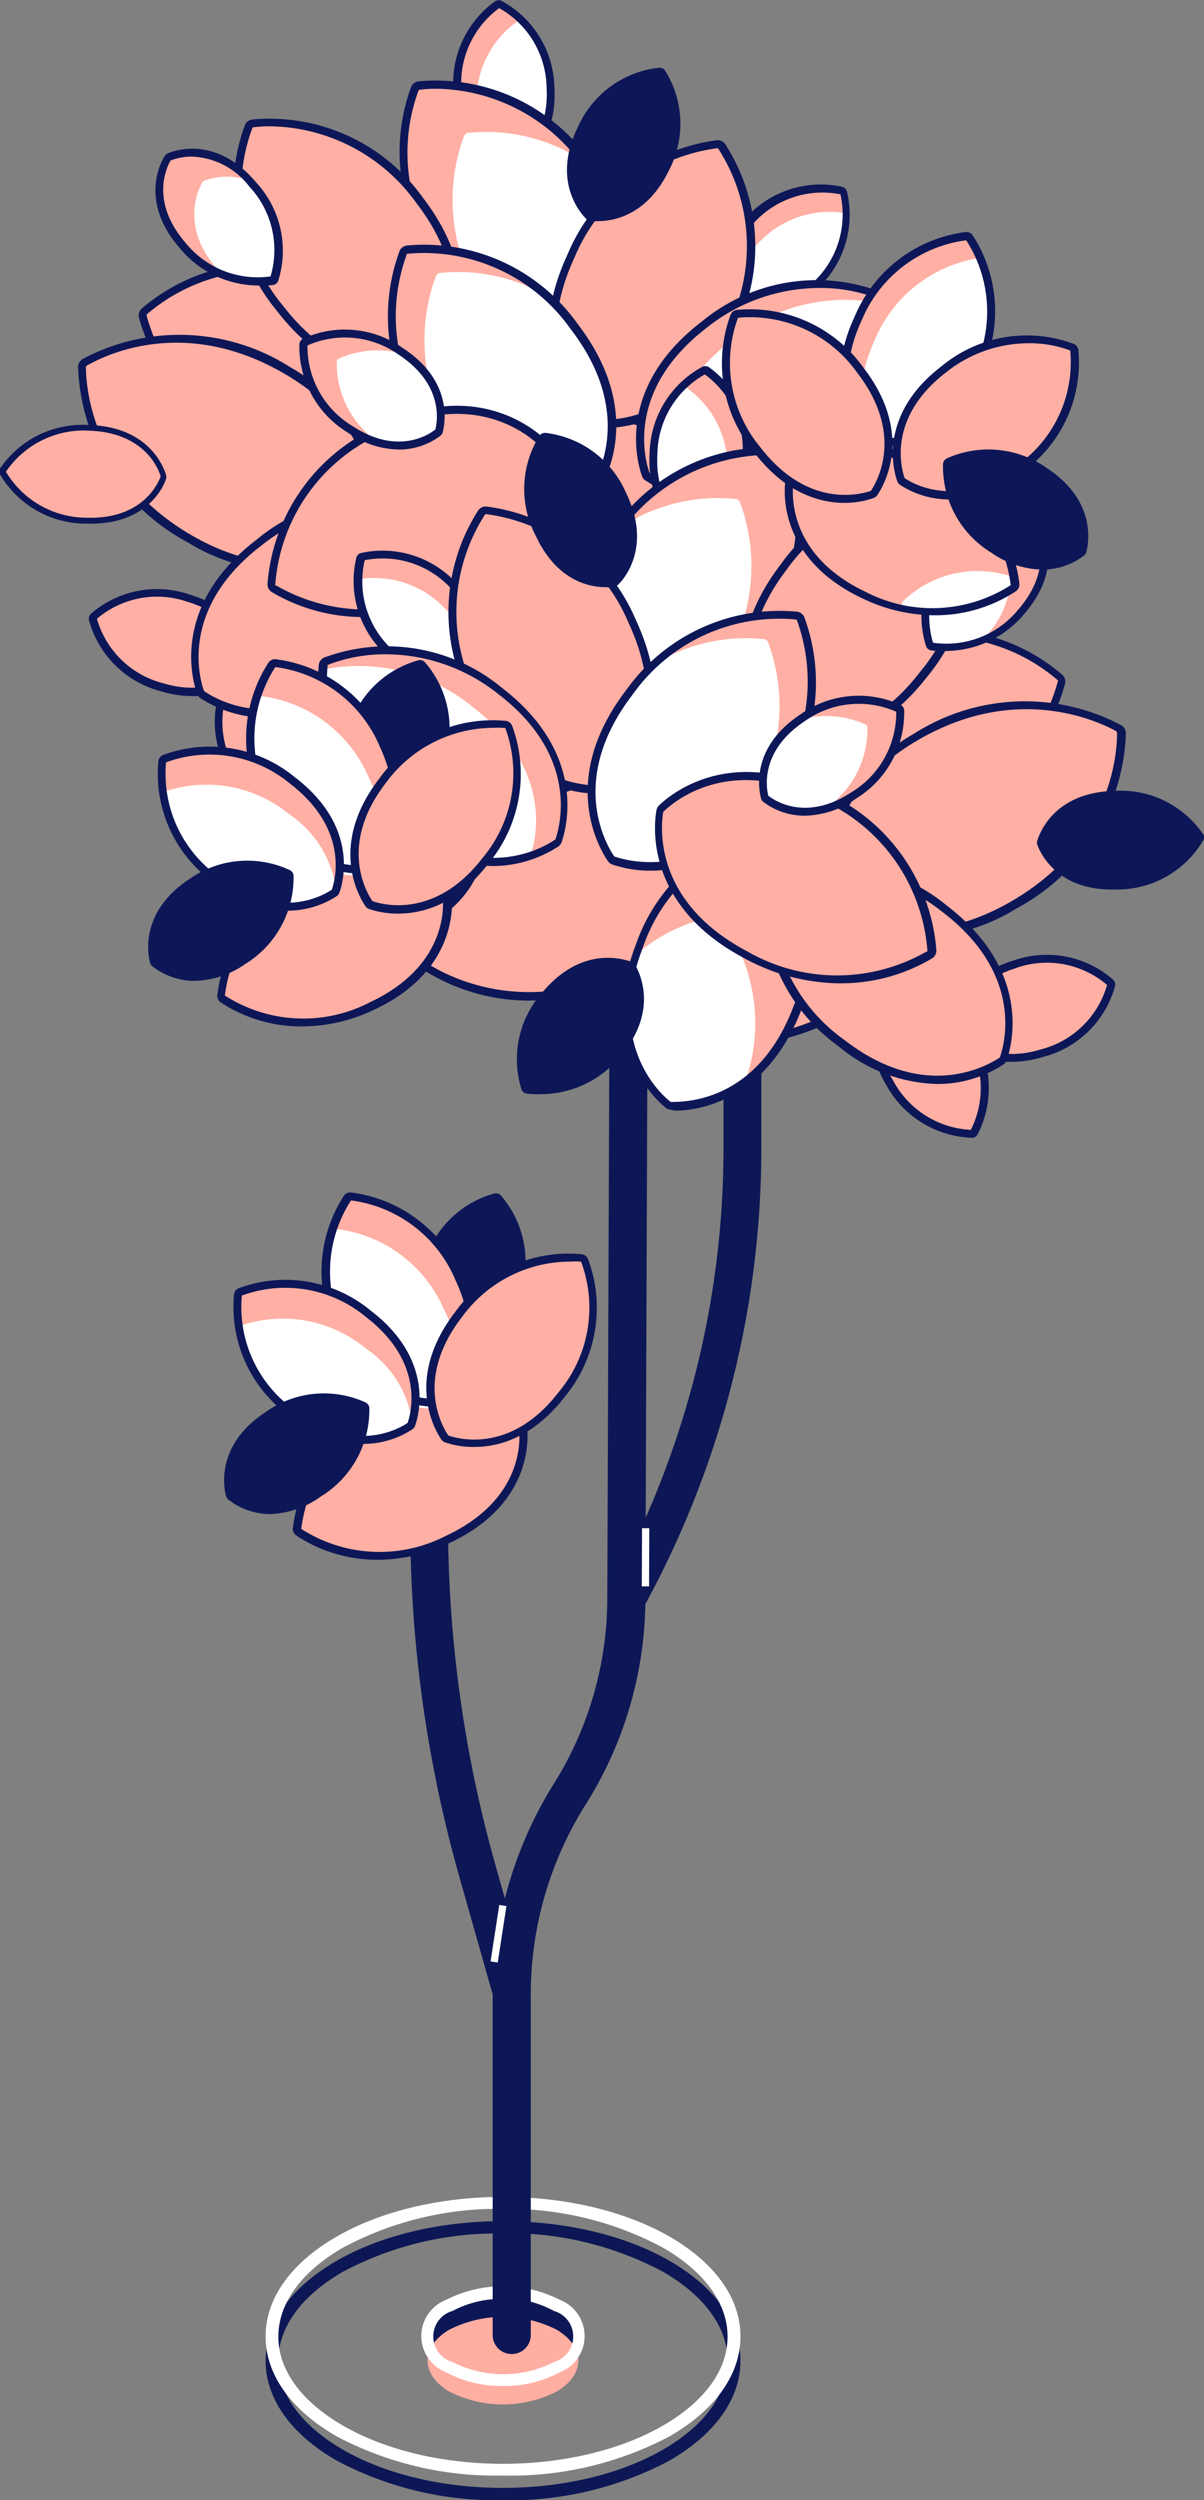 <?xml version="1.0" encoding="UTF-8"?> <svg xmlns="http://www.w3.org/2000/svg" viewBox="0 0 83.09 172.41"><rect x="0" y="0" width="83.09" height="172.41" fill="#808080" stroke="none"/> <defs> <style>.cls-1{fill:#0d1755;}.cls-2{fill:#fff;}.cls-3{fill:#0d1756;}.cls-4{fill:#ffaea2;}.cls-5{fill:#0d1757;}.cls-6{fill:#ffafa3;}</style> </defs> <title>Ресурс 3</title> <g id="Слой_2" data-name="Слой 2"> <g id="content"> <g id="illustration"> <g id="_Группа_" data-name="&lt;Группа&gt;"> <g id="_Группа_2" data-name="&lt;Группа&gt;"> <g id="_Группа_3" data-name="&lt;Группа&gt;"> <path id="_Составной_контур_" data-name="&lt;Составной контур&gt;" class="cls-1" d="M34.71,172.41a23.48,23.48,0,0,1-11.49-2.74c-3.15-1.82-4.89-4.26-4.89-6.88s1.73-5.06,4.89-6.88c6.33-3.66,16.64-3.66,23,0h0c3.15,1.82,4.88,4.26,4.88,6.88s-1.74,5.06-4.88,6.88A23.49,23.49,0,0,1,34.71,172.41Zm0-18.39a22.6,22.6,0,0,0-11.05,2.64c-2.87,1.66-4.45,3.83-4.45,6.13s1.58,4.47,4.45,6.13c6.09,3.52,16,3.52,22.1,0,2.87-1.66,4.45-3.83,4.45-6.13s-1.58-4.47-4.45-6.13h0A22.6,22.6,0,0,0,34.71,154Z"></path> </g> <g id="_Группа_4" data-name="&lt;Группа&gt;"> <path id="_Составной_контур_2" data-name="&lt;Составной контур&gt;" class="cls-2" d="M34.71,170.71A23.48,23.48,0,0,1,23.22,168c-3.15-1.82-4.89-4.26-4.89-6.88s1.74-5.06,4.89-6.88c6.33-3.66,16.64-3.66,23,0h0c3.15,1.82,4.88,4.26,4.88,6.88s-1.73,5.06-4.88,6.88A23.49,23.49,0,0,1,34.71,170.71Zm0-18.39A22.6,22.6,0,0,0,23.66,155c-2.87,1.66-4.45,3.83-4.45,6.13s1.58,4.47,4.45,6.13c6.09,3.52,16,3.52,22.1,0,2.87-1.66,4.45-3.83,4.45-6.13s-1.58-4.47-4.45-6.13h0A22.6,22.6,0,0,0,34.71,152.32Z"></path> </g> <g id="_Группа_5" data-name="&lt;Группа&gt;"> <path id="_Контур_" data-name="&lt;Контур&gt;" class="cls-3" d="M38.41,158.95c2,1.18,2,3.09,0,4.27a8.18,8.18,0,0,1-7.4,0c-2-1.18-2-3.09,0-4.27A8.18,8.18,0,0,1,38.41,158.95Z"></path> <path id="_Контур_2" data-name="&lt;Контур&gt;" class="cls-4" d="M38.41,160.65c2,1.18,2,3.09,0,4.27a8.18,8.18,0,0,1-7.4,0c-2-1.18-2-3.09,0-4.27A8.18,8.18,0,0,1,38.41,160.65Z"></path> <path id="_Составной_контур_3" data-name="&lt;Составной контур&gt;" class="cls-2" d="M34.71,164.53a8,8,0,0,1-3.92-.94,2.68,2.68,0,0,1,0-5,8.67,8.67,0,0,1,7.84,0,2.68,2.68,0,0,1,0,5A8,8,0,0,1,34.71,164.53Zm0-6a7.12,7.12,0,0,0-3.48.83,1.83,1.83,0,0,0,0,3.52,7.71,7.71,0,0,0,7,0,1.83,1.83,0,0,0,0-3.52h0A7.13,7.13,0,0,0,34.71,158.49Z"></path> </g> </g> <g id="_Группа_6" data-name="&lt;Группа&gt;"> <g id="_Группа_7" data-name="&lt;Группа&gt;"> <g id="_Группа_8" data-name="&lt;Группа&gt;"> <path id="_Контур_3" data-name="&lt;Контур&gt;" class="cls-3" d="M35.32,162.33h0A1.31,1.31,0,0,1,34,161V137.41a27.77,27.77,0,0,1,4.31-14.55,24.11,24.11,0,0,0,3.6-12.59l.16-43.39H44.7l-.16,43.39a26.71,26.71,0,0,1-4.2,14.29,24.56,24.56,0,0,0-3.71,13.23V161A1.31,1.31,0,0,1,35.32,162.33Z"></path> </g> <g id="_Группа_9" data-name="&lt;Группа&gt;"> <path id="_Контур_4" data-name="&lt;Контур&gt;" class="cls-3" d="M34.07,137.78l-2.37-8.36A89.46,89.46,0,0,1,28.31,105v-2.25h2.61V105a86.83,86.83,0,0,0,3.29,23.68l2.37,8.36Z"></path> </g> <g id="_Группа_10" data-name="&lt;Группа&gt;"> <path id="_Контур_5" data-name="&lt;Контур&gt;" class="cls-3" d="M44.38,110.9l-2.29-1.26a63.09,63.09,0,0,0,7.84-30.42V63.95h2.61V79.22A65.71,65.71,0,0,1,44.38,110.9Z"></path> </g> </g> <g id="_Группа_11" data-name="&lt;Группа&gt;"> <rect id="_Контур_6" data-name="&lt;Контур&gt;" class="cls-2" x="32.44" y="133.11" width="3.94" height="0.5" transform="translate(-102.64 147.07) rotate(-81.25)"></rect> </g> <g id="_Группа_12" data-name="&lt;Группа&gt;"> <rect id="_Контур_7" data-name="&lt;Контур&gt;" class="cls-2" x="42.55" y="107.13" width="4.01" height="0.5" transform="translate(-63 151.53) rotate(-89.78)"></rect> </g> </g> <g id="_Группа_13" data-name="&lt;Группа&gt;"> <g id="_Группа_14" data-name="&lt;Группа&gt;"> <path id="_Контур_8" data-name="&lt;Контур&gt;" class="cls-5" d="M34.18,82.56a.19.19,0,0,1,.19.06,6.66,6.66,0,0,1,1.27,6.55c-1.16,3.83-4.06,4-4.52,4.06a.19.19,0,0,1-.11,0c-.38-.26-2.67-2.05-1.51-5.88A6.66,6.66,0,0,1,34.18,82.56Z"></path> <path id="_Составной_контур_4" data-name="&lt;Составной контур&gt;" class="cls-5" d="M31.12,93.5a.47.47,0,0,1-.27-.08c-.48-.34-2.82-2.21-1.61-6.19a6.94,6.94,0,0,1,4.88-4.93h0a.46.46,0,0,1,.45.14,7,7,0,0,1,1.33,6.82c-1.2,4-4.19,4.24-4.77,4.25ZM34.2,82.84a6.4,6.4,0,0,0-4.44,4.55c-1.09,3.61,1,5.28,1.4,5.58.47,0,3.12-.27,4.21-3.88A6.4,6.4,0,0,0,34.2,82.84Z"></path> </g> <g id="_Группа_15" data-name="&lt;Группа&gt;"> <path id="_Контур_9" data-name="&lt;Контур&gt;" class="cls-6" d="M20.61,105.67a.29.29,0,0,1-.13-.27,10.27,10.27,0,0,1,6.22-8.2c5.59-2.61,8.83.49,9.31,1a.29.29,0,0,1,.08.17c.09.7.39,5.18-5.2,7.79A10.27,10.27,0,0,1,20.61,105.67Z"></path> <path id="_Составной_контур_5" data-name="&lt;Составной контур&gt;" class="cls-5" d="M26.07,107.56a10.12,10.12,0,0,1-5.62-1.67h0a.56.56,0,0,1-.24-.52,10.56,10.56,0,0,1,6.38-8.42c5.71-2.67,9,.42,9.63,1.07a.57.57,0,0,1,.15.32c.11.88.35,5.41-5.36,8.07A11.58,11.58,0,0,1,26.07,107.56ZM31,96.43a9.79,9.79,0,0,0-4.15,1,10,10,0,0,0-6.06,8v0a10,10,0,0,0,10,.47c5.37-2.51,5.15-6.7,5-7.51A6.67,6.67,0,0,0,31,96.43Z"></path> </g> <g id="_Группа_16" data-name="&lt;Группа&gt;"> <path id="_Контур_10" data-name="&lt;Контур&gt;" class="cls-6" d="M24.25,82.5a.26.26,0,0,0-.25.11A9.33,9.33,0,0,0,23.53,92C25.9,97,30,96.77,30.6,96.7a.27.27,0,0,0,.15-.07c.47-.44,3.3-3.37.93-8.46A9.33,9.33,0,0,0,24.25,82.5Z"></path> <path id="_Контур_11" data-name="&lt;Контур&gt;" class="cls-2" d="M30.69,90.41a9.33,9.33,0,0,0-7.44-5.66.26.26,0,0,0-.25.11l-.07.1a9.62,9.62,0,0,0,.49,7.41c2.36,5.09,6.43,4.82,7.07,4.74a.26.26,0,0,0,.15-.07,5.24,5.24,0,0,0,.67-.79A8,8,0,0,0,30.69,90.41Z"></path> <path id="_Составной_контур_6" data-name="&lt;Составной контур&gt;" class="cls-5" d="M30,97c-1.45,0-4.71-.53-6.76-4.93a9.63,9.63,0,0,1,.49-9.61.54.54,0,0,1,.5-.23h0a9.62,9.62,0,0,1,7.66,5.82c2.42,5.21-.4,8.22-1,8.77a.54.54,0,0,1-.3.14A5.11,5.11,0,0,1,30,97ZM24.22,82.78h0a9.09,9.09,0,0,0-.44,9.07c2.26,4.86,6,4.67,6.79,4.58.54-.5,3.13-3.28.87-8.14a9.07,9.07,0,0,0-7.22-5.51h0Z"></path> </g> <g id="_Группа_17" data-name="&lt;Группа&gt;"> <path id="_Контур_12" data-name="&lt;Контур&gt;" class="cls-6" d="M16.42,89.3a.25.25,0,0,1,.16-.21,9,9,0,0,1,8.84,1.52c4.27,3.28,3.17,7,3,7.61a.25.25,0,0,1-.1.13c-.51.35-3.85,2.38-8.12-.9A9,9,0,0,1,16.42,89.3Z"></path> <path id="_Контур_13" data-name="&lt;Контур&gt;" class="cls-2" d="M25.26,93a9,9,0,0,0-8.7-1.57,9.21,9.21,0,0,0,3.72,6.17c4.27,3.28,7.61,1.25,8.12.9a.25.25,0,0,0,.09-.12A7.39,7.39,0,0,0,25.26,93Z"></path> <path id="_Составной_контур_7" data-name="&lt;Составной контур&gt;" class="cls-5" d="M25,99.57a8.18,8.18,0,0,1-5-1.91,9.25,9.25,0,0,1-3.85-8.41h0a.53.53,0,0,1,.33-.42,9.25,9.25,0,0,1,9.12,1.56c4.38,3.36,3.31,7.19,3.05,7.92a.53.53,0,0,1-.2.26A6.22,6.22,0,0,1,25,99.57ZM16.69,89.34a8.69,8.69,0,0,0,3.64,7.89c4.08,3.13,7.21,1.29,7.8.89.23-.66,1.2-4.16-2.87-7.3A8.7,8.7,0,0,0,16.69,89.34Z"></path> </g> <g id="_Группа_18" data-name="&lt;Группа&gt;"> <path id="_Контур_14" data-name="&lt;Контур&gt;" class="cls-6" d="M40.35,86.91a.26.26,0,0,0-.22-.17,9.33,9.33,0,0,0-8.5,3.91c-3.42,4.45-1.3,7.93-.93,8.46a.26.26,0,0,0,.13.1c.61.21,4.52,1.36,7.93-3.08A9.33,9.33,0,0,0,40.35,86.91Z"></path> <path id="_Составной_контур_8" data-name="&lt;Составной контур&gt;" class="cls-5" d="M32.73,99.78a6.13,6.13,0,0,1-2-.31.54.54,0,0,1-.27-.2c-.46-.67-2.55-4.23.94-8.78a9.62,9.62,0,0,1,8.75-4,.54.54,0,0,1,.43.33A9.62,9.62,0,0,1,39,96.29C36.79,99.16,34.39,99.78,32.73,99.78ZM39.26,87a9.23,9.23,0,0,0-7.4,3.85c-3.27,4.25-1.34,7.52-.92,8.14.7.24,4.35,1.26,7.62-3A9.07,9.07,0,0,0,40.1,87h0l.25-.1-.25.1A6.85,6.85,0,0,0,39.26,87Z"></path> </g> <g id="_Группа_19" data-name="&lt;Группа&gt;"> <path id="_Контур_15" data-name="&lt;Контур&gt;" class="cls-5" d="M25.1,97a.19.19,0,0,1,.11.16A6.66,6.66,0,0,1,22,103c-3.34,2.2-5.71.52-6.07.23a.19.19,0,0,1-.07-.1c-.12-.44-.74-3.28,2.6-5.49A6.66,6.66,0,0,1,25.1,97Z"></path> <path id="_Составной_контур_9" data-name="&lt;Составной контур&gt;" class="cls-5" d="M18.64,104.41a4.73,4.73,0,0,1-2.88-1,.46.46,0,0,1-.16-.24c-.15-.56-.75-3.5,2.72-5.79a6.94,6.94,0,0,1,6.91-.67h0a.46.46,0,0,1,.26.39,7,7,0,0,1-3.34,6.09A6.33,6.33,0,0,1,18.64,104.41Zm3.77-7.72a6.81,6.81,0,0,0-3.79,1.2c-3.15,2.08-2.63,4.68-2.49,5.18.38.28,2.57,1.79,5.72-.29a6.41,6.41,0,0,0,3.09-5.55A6,6,0,0,0,22.41,96.69Z"></path> </g> </g> <g id="_Группа_20" data-name="&lt;Группа&gt;"> <g id="_Группа_21" data-name="&lt;Группа&gt;"> <g id="_Группа_22" data-name="&lt;Группа&gt;"> <path id="_Контур_16" data-name="&lt;Контур&gt;" class="cls-6" d="M34.53.3a.19.19,0,0,0-.19,0,6.66,6.66,0,0,0-2.75,6.08c.24,4,3,4.88,3.45,5a.19.19,0,0,0,.12,0C35.58,11.2,38.23,10,38,6A6.66,6.66,0,0,0,34.53.3Z"></path> <path id="_Контур_17" data-name="&lt;Контур&gt;" class="cls-2" d="M38,5.85A7.1,7.1,0,0,0,36.65,2a5.4,5.4,0,0,0-.79-.5.19.19,0,0,0-.19,0,6.66,6.66,0,0,0-2.75,6.08,6.21,6.21,0,0,0,.93,3.08,4.15,4.15,0,0,0,1.17.54.19.19,0,0,0,.12,0C35.56,11.06,38.21,9.85,38,5.85Z"></path> <path id="_Составной_контур_10" data-name="&lt;Составной контур&gt;" class="cls-5" d="M35.09,11.66l-.12,0c-.57-.15-3.41-1.1-3.66-5.24A6.94,6.94,0,0,1,34.18.08a.46.46,0,0,1,.47,0h0A6.94,6.94,0,0,1,38.26,6c.25,4.14-2.46,5.43-3,5.64A.46.46,0,0,1,35.09,11.66ZM34.45.56a6.4,6.4,0,0,0-2.59,5.81c.23,3.77,2.75,4.61,3.25,4.74.43-.19,2.83-1.33,2.61-5.1A6.4,6.4,0,0,0,34.45.56Z"></path> </g> <g id="_Группа_23" data-name="&lt;Группа&gt;"> <circle id="_Контур_18" data-name="&lt;Контур&gt;" class="cls-6" cx="32.95" cy="30.57" r="16.04"></circle> <path id="_Составной_контур_11" data-name="&lt;Составной контур&gt;" class="cls-5" d="M33,46.88A16.31,16.31,0,1,1,49.26,30.57,16.33,16.33,0,0,1,33,46.88Zm0-32.07A15.76,15.76,0,1,0,48.72,30.57,15.78,15.78,0,0,0,33,14.81Z"></path> </g> <g id="_Группа_24" data-name="&lt;Группа&gt;"> <path id="_Контур_19" data-name="&lt;Контур&gt;" class="cls-6" d="M9.85,21.84a.36.36,0,0,1,.11-.35,12.65,12.65,0,0,1,12.46-2.36c7.27,2.23,7.67,7.74,7.68,8.62A.36.36,0,0,1,30,28c-.5.72-3.92,5.06-11.19,2.83A12.66,12.66,0,0,1,9.85,21.84Z"></path> <path id="_Составной_контур_12" data-name="&lt;Составной контур&gt;" class="cls-5" d="M22.81,31.69a13.75,13.75,0,0,1-4-.65A13,13,0,0,1,9.59,21.9h0a.64.64,0,0,1,.19-.62,13,13,0,0,1,12.73-2.42c7.38,2.26,7.86,7.79,7.88,8.87a.64.64,0,0,1-.12.38A9,9,0,0,1,22.81,31.69ZM10.12,21.77a12.4,12.4,0,0,0,8.81,8.74c7,2.15,10.3-1.89,10.89-2.72a.08.08,0,0,0,0-.05c0-1-.47-6.21-7.49-8.36a12.4,12.4,0,0,0-12.2,2.3.09.09,0,0,0,0,.09Z"></path> </g> <g id="_Группа_25" data-name="&lt;Группа&gt;"> <path id="_Контур_20" data-name="&lt;Контур&gt;" class="cls-6" d="M28.62,6.14a.36.36,0,0,1,.29-.23,12.65,12.65,0,0,1,11.52,5.3c4.63,6,1.76,10.75,1.27,11.47a.36.36,0,0,1-.18.14c-.83.29-6.13,1.85-10.76-4.18A12.65,12.65,0,0,1,28.62,6.14Z"></path> <path id="_Контур_21" data-name="&lt;Контур&gt;" class="cls-2" d="M40.86,11.87c-.21-.28-.43-.54-.65-.79a12.19,12.19,0,0,0-7.9-1.92.36.36,0,0,0-.29.23,12.66,12.66,0,0,0,2.15,12.5c.17.22.34.42.51.62a8.73,8.73,0,0,0,7.28,1,.36.36,0,0,0,.18-.14C42.62,22.62,45.49,17.9,40.86,11.87Z"></path> <path id="_Составной_контур_13" data-name="&lt;Составной контур&gt;" class="cls-5" d="M39,23.5c-2.23,0-5.45-.84-8.41-4.7A13,13,0,0,1,28.37,6h0a.63.63,0,0,1,.51-.39A13,13,0,0,1,40.66,11c4.7,6.13,1.89,10.9,1.28,11.8a.63.63,0,0,1-.31.24A8.2,8.2,0,0,1,39,23.5ZM30.12,6.12a9.22,9.22,0,0,0-1.17.07.09.09,0,0,0-.07.06h0A12.4,12.4,0,0,0,31,18.47c4.47,5.82,9.49,4.43,10.45,4.09l0,0c.58-.84,3.22-5.33-1.26-11.15A12.6,12.6,0,0,0,30.12,6.12Z"></path> </g> <g id="_Группа_26" data-name="&lt;Группа&gt;"> <path id="_Контур_22" data-name="&lt;Контур&gt;" class="cls-6" d="M5.87,25a.39.39,0,0,0-.2.35c0,1.3.36,7.73,7.42,11.83,7.24,4.2,12,.39,12.71-.25a.39.39,0,0,0,.12-.21c.2-.94,1.15-6.95-6.1-11.15C12.76,21.45,7,24.33,5.87,25Z"></path> <path id="_Составной_контур_14" data-name="&lt;Составной контур&gt;" class="cls-5" d="M19.65,39.39a13.31,13.31,0,0,1-6.71-2A14.24,14.24,0,0,1,5.39,25.33a.66.66,0,0,1,.34-.59h0A14.23,14.23,0,0,1,20,25.3c7.34,4.25,6.47,10.28,6.23,11.44a.66.66,0,0,1-.21.36A9.65,9.65,0,0,1,19.65,39.39ZM6,25.21a.12.12,0,0,0-.07.11c0,1.23.35,7.57,7.29,11.59s11.55.53,12.39-.22a.12.12,0,0,0,0-.07c.23-1.1,1-6.79-6-10.86S7.07,24.6,6,25.21Z"></path> </g> <g id="_Группа_27" data-name="&lt;Группа&gt;"> <path id="_Контур_23" data-name="&lt;Контур&gt;" class="cls-6" d="M54,41.26a.39.39,0,0,0,.17-.37c-.11-1.29-1-7.67-8.44-11.13-7.59-3.54-12,.67-12.63,1.37a.39.39,0,0,0-.1.22c-.12,1-.53,7,7.06,10.57C47.42,45.38,52.91,42,54,41.26Z"></path> <path id="_Составной_контур_15" data-name="&lt;Составной контур&gt;" class="cls-5" d="M46.56,43.73a15.6,15.6,0,0,1-6.65-1.55c-7.68-3.59-7.36-9.67-7.21-10.85a.67.67,0,0,1,.18-.38c.81-.87,5.26-5,12.95-1.43a14.24,14.24,0,0,1,8.59,11.35.67.67,0,0,1-.29.62h0A13.63,13.63,0,0,1,46.56,43.73Zm-6.65-15.1a9.16,9.16,0,0,0-6.64,2.69.12.12,0,0,0,0,.07c-.14,1.11-.44,6.86,6.9,10.29s12.66.06,13.67-.64h0a.12.12,0,0,0,.06-.12c-.11-1.22-1-7.51-8.28-10.9A13.38,13.38,0,0,0,39.91,28.63Z"></path> </g> <g id="_Группа_28" data-name="&lt;Группа&gt;"> <path id="_Контур_24" data-name="&lt;Контур&gt;" class="cls-6" d="M.24,32.42a.19.19,0,0,0,0,.19A6.66,6.66,0,0,0,6,35.91c4,.12,5.13-2.55,5.29-3a.19.19,0,0,0,0-.12c-.13-.44-1.09-3.18-5.09-3.3A6.66,6.66,0,0,0,.24,32.42Z"></path> <path id="_Составной_контур_16" data-name="&lt;Составной контур&gt;" class="cls-5" d="M6.3,36.11H6a6.88,6.88,0,0,1-6-3.4.39.39,0,0,1,0-.4,6.89,6.89,0,0,1,6.18-3c4.1.13,5.12,2.9,5.28,3.45a.4.4,0,0,1,0,.25C11.32,33.52,10.18,36.11,6.3,36.11ZM.24,32.42l.17.11A6.49,6.49,0,0,0,6,35.7c3.81.12,4.91-2.35,5.09-2.85-.15-.5-1.08-3-4.9-3.15A6.5,6.5,0,0,0,.41,32.53h0Z"></path> </g> <g id="_Группа_29" data-name="&lt;Группа&gt;"> <path id="_Контур_25" data-name="&lt;Контур&gt;" class="cls-6" d="M6.47,42.5a.19.19,0,0,0-.06.19,6.66,6.66,0,0,0,4.75,4.69C15,48.53,16.77,46.24,17,45.86a.19.19,0,0,0,0-.11c0-.46-.23-3.36-4.06-4.52A6.66,6.66,0,0,0,6.47,42.5Z"></path> <path id="_Составной_контур_17" data-name="&lt;Составной контур&gt;" class="cls-5" d="M13.22,48a7.38,7.38,0,0,1-2.14-.34,6.94,6.94,0,0,1-4.94-4.89.46.46,0,0,1,.14-.45h0A6.94,6.94,0,0,1,13.09,41c4,1.2,4.24,4.19,4.25,4.77a.46.46,0,0,1-.08.28A4.87,4.87,0,0,1,13.22,48ZM6.69,42.67a6.4,6.4,0,0,0,4.55,4.44c3.61,1.09,5.28-1,5.58-1.4,0-.47-.27-3.12-3.88-4.21A6.4,6.4,0,0,0,6.69,42.67Z"></path> </g> <g id="_Группа_30" data-name="&lt;Группа&gt;"> <path id="_Контур_26" data-name="&lt;Контур&gt;" class="cls-6" d="M29.81,32a.34.34,0,0,0-.33.13A12.15,12.15,0,0,0,28,44.2C30.64,51,35.94,51,36.78,51a.34.34,0,0,0,.2-.08c.65-.53,4.59-4.08,2-10.9A12.15,12.15,0,0,0,29.81,32Z"></path> <path id="_Контур_27" data-name="&lt;Контур&gt;" class="cls-2" d="M33.72,37.94a.34.34,0,0,0-.33.13A12,12,0,0,0,31.65,49.3,8.21,8.21,0,0,0,36.81,51a.34.34,0,0,0,.2-.08c.63-.51,4.38-3.9,2.17-10.36A11.53,11.53,0,0,0,33.72,37.94Z"></path> <path id="_Составной_контур_18" data-name="&lt;Составной контур&gt;" class="cls-5" d="M36.52,51.28c-1.49,0-6.28-.53-8.75-7a12.44,12.44,0,0,1,1.49-12.36.62.62,0,0,1,.59-.23,12.45,12.45,0,0,1,9.36,8.2c2.65,6.93-1.25,10.56-2.06,11.21a.62.62,0,0,1-.36.14Zm-6.77-19a.07.07,0,0,0-.06,0,11.89,11.89,0,0,0-1.41,11.82c2.52,6.58,7.5,6.67,8.48,6.62.8-.63,4.45-4,1.94-10.61a11.89,11.89,0,0,0-8.94-7.86h0Z"></path> </g> <g id="_Группа_31" data-name="&lt;Группа&gt;"> <path id="_Контур_28" data-name="&lt;Контур&gt;" class="cls-6" d="M17.15,8.73a.36.36,0,0,1,.29-.23A12.66,12.66,0,0,1,29,13.81c4.63,6,1.76,10.75,1.27,11.47a.36.36,0,0,1-.18.14c-.83.29-6.13,1.85-10.76-4.18A12.66,12.66,0,0,1,17.15,8.73Z"></path> <path id="_Составной_контур_19" data-name="&lt;Составной контур&gt;" class="cls-5" d="M27.49,26.1c-2.23,0-5.45-.84-8.41-4.7A13,13,0,0,1,16.9,8.63h0a.64.64,0,0,1,.51-.39,13,13,0,0,1,11.78,5.4c4.7,6.13,1.89,10.9,1.27,11.8a.63.63,0,0,1-.32.24A8.19,8.19,0,0,1,27.49,26.1ZM18.65,8.71a9.22,9.22,0,0,0-1.17.07.08.08,0,0,0-.07.06h0a12.4,12.4,0,0,0,2.11,12.23C24,26.89,29,25.5,30,25.16l0,0c.58-.84,3.22-5.33-1.26-11.15A12.6,12.6,0,0,0,18.65,8.71Z"></path> </g> <g id="_Группа_32" data-name="&lt;Группа&gt;"> <path id="_Контур_29" data-name="&lt;Контур&gt;" class="cls-5" d="M46.7,49.89a.19.19,0,0,0,.15-.13,6.66,6.66,0,0,0-1.49-6.5c-2.61-3-5.35-2.06-5.77-1.88a.19.19,0,0,0-.09.08c-.24.39-1.61,3,1,6A6.66,6.66,0,0,0,46.7,49.89Z"></path> <path id="_Составной_контур_20" data-name="&lt;Составной контур&gt;" class="cls-5" d="M45.74,50.25a7.08,7.08,0,0,1-5.45-2.62c-2.71-3.15-1.33-5.81-1-6.31a.46.46,0,0,1,.22-.19c.54-.23,3.38-1.19,6.08,2a6.94,6.94,0,0,1,1.54,6.77.46.46,0,0,1-.35.31h0A5.63,5.63,0,0,1,45.74,50.25Zm-4.57-8.89a4,4,0,0,0-1.48.27c-.23.41-1.45,2.77,1,5.63a6.4,6.4,0,0,0,5.9,2.36,6.4,6.4,0,0,0-1.46-6.19A5.21,5.21,0,0,0,41.17,41.36Z"></path> </g> <g id="_Группа_33" data-name="&lt;Группа&gt;"> <path id="_Контур_30" data-name="&lt;Контур&gt;" class="cls-6" d="M18.78,19.33a.19.19,0,0,0,.15-.13,6.66,6.66,0,0,0-1.49-6.5c-2.61-3-5.35-2.06-5.77-1.88a.19.19,0,0,0-.09.08c-.24.39-1.61,3,1,6A6.66,6.66,0,0,0,18.78,19.33Z"></path> <path id="_Контур_31" data-name="&lt;Контур&gt;" class="cls-2" d="M18.82,19.47a.19.19,0,0,0,.15-.13,6.66,6.66,0,0,0-1.49-6.5c-.14-.16-.27-.3-.41-.43a4.51,4.51,0,0,0-3,.06.19.19,0,0,0-.09.08c-.24.39-1.61,3,1,6a8.27,8.27,0,0,0,.58.6A6.31,6.31,0,0,0,18.82,19.47Z"></path> <path id="_Составной_контур_21" data-name="&lt;Составной контур&gt;" class="cls-5" d="M17.82,19.69a7.08,7.08,0,0,1-5.45-2.62c-2.71-3.15-1.33-5.81-1-6.31a.46.46,0,0,1,.22-.19c.54-.23,3.38-1.19,6.08,2a6.94,6.94,0,0,1,1.54,6.77.46.46,0,0,1-.35.31h0A5.63,5.63,0,0,1,17.82,19.69ZM13.25,10.8a4,4,0,0,0-1.48.27c-.23.41-1.45,2.77,1,5.63a6.4,6.4,0,0,0,5.9,2.36,6.4,6.4,0,0,0-1.46-6.19A5.21,5.21,0,0,0,13.25,10.8Z"></path> </g> <g id="_Группа_34" data-name="&lt;Группа&gt;"> <path id="_Контур_32" data-name="&lt;Контур&gt;" class="cls-6" d="M15.85,52.83a.19.19,0,0,0,.17.1,6.66,6.66,0,0,0,5.68-3.5c2-3.45.23-5.73-.07-6.07a.19.19,0,0,0-.1-.06c-.45-.1-3.32-.57-5.35,2.87A6.66,6.66,0,0,0,15.85,52.83Z"></path> <path id="_Составной_контур_22" data-name="&lt;Составной контур&gt;" class="cls-5" d="M16,53.21h0a.46.46,0,0,1-.4-.24h0A6.94,6.94,0,0,1,15.94,46C18,42.46,21,42.91,21.58,43a.46.46,0,0,1,.25.15c.39.44,2.21,2.82.1,6.39A7,7,0,0,1,16,53.21Zm4.69-9.73c-1,0-2.87.38-4.32,2.83a6.41,6.41,0,0,0-.34,6.35,6.4,6.4,0,0,0,5.39-3.37c1.92-3.25.3-5.36,0-5.75A3.76,3.76,0,0,0,20.73,43.48Z"></path> </g> <g id="_Группа_35" data-name="&lt;Группа&gt;"> <path id="_Контур_33" data-name="&lt;Контур&gt;" class="cls-6" d="M58.2,13.28a.19.19,0,0,0-.14-.14,6.66,6.66,0,0,0-6.35,2c-2.8,2.86-1.59,5.5-1.38,5.91a.19.19,0,0,0,.08.08c.41.2,3.08,1.35,5.88-1.51A6.66,6.66,0,0,0,58.2,13.28Z"></path> <path id="_Контур_34" data-name="&lt;Контур&gt;" class="cls-2" d="M56.27,19.85a6.82,6.82,0,0,0,2.09-5.15,6.71,6.71,0,0,0-6.06,2.1,5.39,5.39,0,0,0-1.78,4.61C51.2,21.71,53.68,22.49,56.27,19.85Z"></path> <path id="_Составной_контур_23" data-name="&lt;Составной контур&gt;" class="cls-5" d="M52.28,21.86a4.61,4.61,0,0,1-2-.43.46.46,0,0,1-.21-.2c-.27-.52-1.47-3.26,1.43-6.23a6.94,6.94,0,0,1,6.61-2.12.46.46,0,0,1,.34.33,6.94,6.94,0,0,1-2,6.66A5.84,5.84,0,0,1,52.28,21.86Zm-1.71-.91c.53.25,2.95,1.18,5.54-1.47A6.4,6.4,0,0,0,58,13.4a6.4,6.4,0,0,0-6,2C49.32,18,50.3,20.43,50.56,20.95Z"></path> </g> <g id="_Группа_36" data-name="&lt;Группа&gt;"> <path id="_Контур_35" data-name="&lt;Контур&gt;" class="cls-6" d="M49.5,9.95a.36.36,0,0,1,.34.16,12.66,12.66,0,0,1,.63,12.67c-3.21,6.9-8.72,6.53-9.59,6.43a.36.36,0,0,1-.2-.09c-.64-.6-4.47-4.58-1.27-11.47A12.66,12.66,0,0,1,49.5,9.95Z"></path> <path id="_Составной_контур_24" data-name="&lt;Составной контур&gt;" class="cls-5" d="M41.64,29.52a6.76,6.76,0,0,1-.79,0,.64.64,0,0,1-.36-.17c-.79-.74-4.58-4.79-1.33-11.79A13,13,0,0,1,49.47,9.67h0a.63.63,0,0,1,.58.27,13,13,0,0,1,.66,12.94C48,28.81,43.58,29.52,41.64,29.52Zm7.88-19.3a12.4,12.4,0,0,0-9.87,7.53c-3.09,6.66.46,10.46,1.21,11.16l0,0c1,.12,6.21.39,9.31-6.27a12.4,12.4,0,0,0-.61-12.4.09.09,0,0,0-.09,0Z"></path> </g> <g id="_Группа_37" data-name="&lt;Группа&gt;"> <path id="_Контур_36" data-name="&lt;Контур&gt;" class="cls-6" d="M60.79,20.62a.34.34,0,0,0-.22-.28,12.15,12.15,0,0,0-12,2.06c-5.79,4.45-4.29,9.53-4,10.33a.34.34,0,0,0,.13.17c.69.47,5.22,3.23,11-1.22A12.15,12.15,0,0,0,60.79,20.62Z"></path> <path id="_Контур_37" data-name="&lt;Контур&gt;" class="cls-2" d="M60.82,20.93a12.4,12.4,0,0,0-10.35,2.56c-5.6,4.3-4.39,9.2-4,10.23,2,.66,5.32,1,9.28-2.05A12.22,12.22,0,0,0,60.82,20.93Z"></path> <path id="_Составной_контур_25" data-name="&lt;Составной контур&gt;" class="cls-5" d="M49.13,34.47a8.33,8.33,0,0,1-4.59-1.34.61.61,0,0,1-.24-.31c-.35-1-1.78-6.11,4.11-10.63a12.45,12.45,0,0,1,12.27-2.1.62.62,0,0,1,.38.5A12.44,12.44,0,0,1,55.87,31.9,11,11,0,0,1,49.13,34.47Zm7.33-14.61a12.49,12.49,0,0,0-7.71,2.76c-5.58,4.29-4.25,9.1-3.92,10,.83.59,5.13,3.12,10.72-1.17a11.89,11.89,0,0,0,5-10.81h0a.07.07,0,0,0,0-.06A10.88,10.88,0,0,0,56.45,19.86Z"></path> </g> <g id="_Группа_38" data-name="&lt;Группа&gt;"> <path id="_Контур_38" data-name="&lt;Контур&gt;" class="cls-6" d="M49.88,32.47a.19.19,0,0,0-.09.17,6.66,6.66,0,0,0,3.76,5.51c3.54,1.87,5.73,0,6.06-.35a.19.19,0,0,0,.06-.1c.08-.45.42-3.34-3.11-5.21A6.66,6.66,0,0,0,49.88,32.47Z"></path> <path id="_Контур_39" data-name="&lt;Контур&gt;" class="cls-2" d="M59.67,37.81c.08-.45.42-3.34-3.11-5.21l-.39-.19a6.41,6.41,0,0,0-4.23.8.19.19,0,0,0-.09.17,6.66,6.66,0,0,0,3.76,5.51l.29.14a4.6,4.6,0,0,0,3.72-1.12A.19.19,0,0,0,59.67,37.81Z"></path> <path id="_Составной_контур_26" data-name="&lt;Составной контур&gt;" class="cls-5" d="M56.54,39.24a6.62,6.62,0,0,1-3.11-.85,7,7,0,0,1-3.9-5.74.46.46,0,0,1,.22-.41h0a6.94,6.94,0,0,1,6.94,0c3.67,1.94,3.36,4.92,3.26,5.5a.46.46,0,0,1-.14.26A4.77,4.77,0,0,1,56.54,39.24Zm-6.47-6.57a6.41,6.41,0,0,0,3.61,5.23C57,39.67,59,38,59.42,37.6c.06-.47.34-3.11-3-4.88A6.4,6.4,0,0,0,50.07,32.68Z"></path> </g> <g id="_Группа_39" data-name="&lt;Группа&gt;"> <path id="_Контур_40" data-name="&lt;Контур&gt;" class="cls-5" d="M45.69,5a.19.19,0,0,0-.17-.09,6.66,6.66,0,0,0-5.39,3.93c-1.76,3.59.21,5.73.54,6a.19.19,0,0,0,.11.05c.46.06,3.35.31,5.11-3.28A6.66,6.66,0,0,0,45.69,5Z"></path> <path id="_Составной_контур_27" data-name="&lt;Составной контур&gt;" class="cls-5" d="M41.26,15.25a3.79,3.79,0,0,1-.52,0,.46.46,0,0,1-.26-.13c-.42-.41-2.42-2.64-.6-6.36a6.94,6.94,0,0,1,5.61-4.09.47.47,0,0,1,.42.21h0a6.94,6.94,0,0,1,.22,6.94C44.63,14.85,42.35,15.25,41.26,15.25ZM45.48,5.19A6.4,6.4,0,0,0,40.37,9c-1.66,3.39.12,5.37.49,5.73.47,0,3.12.24,4.78-3.15A6.4,6.4,0,0,0,45.48,5.19Z"></path> </g> <g id="_Группа_40" data-name="&lt;Группа&gt;"> <path id="_Контур_41" data-name="&lt;Контур&gt;" class="cls-6" d="M27.82,17.42a.36.36,0,0,1,.29-.23,12.66,12.66,0,0,1,11.52,5.3c4.63,6,1.76,10.75,1.27,11.47a.36.36,0,0,1-.18.14C39.9,34.4,34.6,36,30,29.92A12.66,12.66,0,0,1,27.82,17.42Z"></path> <path id="_Контур_42" data-name="&lt;Контур&gt;" class="cls-2" d="M37.74,20.42a12.14,12.14,0,0,0-7.37-1.6.36.36,0,0,0-.29.23,12.66,12.66,0,0,0,2.15,12.5,14.54,14.54,0,0,0,1.67,1.84,8.68,8.68,0,0,0,6.88.74.36.36,0,0,0,.18-.14c.49-.72,3.37-5.44-1.27-11.47A15.24,15.24,0,0,0,37.74,20.42Z"></path> <path id="_Составной_контур_28" data-name="&lt;Составной контур&gt;" class="cls-5" d="M38.16,34.79c-2.23,0-5.45-.84-8.41-4.7a13,13,0,0,1-2.18-12.77h0a.63.63,0,0,1,.51-.39,13,13,0,0,1,11.78,5.4c4.7,6.13,1.89,10.9,1.28,11.8a.63.63,0,0,1-.32.24A8.19,8.19,0,0,1,38.16,34.79ZM28.08,17.52a12.4,12.4,0,0,0,2.11,12.23c4.47,5.83,9.49,4.43,10.45,4.09l0,0c.58-.84,3.22-5.33-1.26-11.15a12.4,12.4,0,0,0-11.27-5.19.09.09,0,0,0-.08.06Z"></path> </g> <g id="_Группа_41" data-name="&lt;Группа&gt;"> <path id="_Контур_43" data-name="&lt;Контур&gt;" class="cls-6" d="M30.09,35.65a.34.34,0,0,0-.22-.28,12.15,12.15,0,0,0-12,2.06c-5.79,4.45-4.29,9.53-4,10.33a.34.34,0,0,0,.13.17c.69.47,5.22,3.23,11-1.22A12.15,12.15,0,0,0,30.09,35.65Z"></path> <path id="_Составной_контур_29" data-name="&lt;Составной контур&gt;" class="cls-5" d="M18.43,49.49a8.34,8.34,0,0,1-4.59-1.34.61.61,0,0,1-.24-.31c-.35-1-1.78-6.11,4.11-10.63A12.45,12.45,0,0,1,30,35.11a.62.62,0,0,1,.38.5h0a12.44,12.44,0,0,1-5.19,11.31A11,11,0,0,1,18.43,49.49Zm7.33-14.61A12.48,12.48,0,0,0,18,37.65c-5.58,4.29-4.25,9.1-3.92,10,.83.59,5.14,3.12,10.72-1.17a11.89,11.89,0,0,0,5-10.81h0a.07.07,0,0,0,0-.06A10.88,10.88,0,0,0,25.75,34.89Z"></path> </g> <g id="_Группа_42" data-name="&lt;Группа&gt;"> <path id="_Контур_44" data-name="&lt;Контур&gt;" class="cls-6" d="M18.91,40.61a.36.36,0,0,1-.17-.33,12.66,12.66,0,0,1,7.16-10.47c6.73-3.55,10.89.07,11.52.68a.36.36,0,0,1,.11.2c.15.86.79,6.35-5.93,9.9A12.65,12.65,0,0,1,18.91,40.61Z"></path> <path id="_Составной_контур_30" data-name="&lt;Составной контур&gt;" class="cls-5" d="M25.11,42.55a12.34,12.34,0,0,1-6.35-1.72h0a.63.63,0,0,1-.3-.57,13,13,0,0,1,7.3-10.7c6.83-3.61,11.06,0,11.84.72a.63.63,0,0,1,.18.35c.18,1.07.75,6.58-6.07,10.19A14,14,0,0,1,25.11,42.55Zm-6.06-2.18a12.41,12.41,0,0,0,12.41,0c6.49-3.43,6-8.61,5.79-9.61C36.5,30,32.52,26.62,26,30.05a12.4,12.4,0,0,0-7,10.24.09.09,0,0,0,0,.08Z"></path> </g> <g id="_Группа_43" data-name="&lt;Группа&gt;"> <path id="_Контур_45" data-name="&lt;Контур&gt;" class="cls-6" d="M21.06,23.6a.19.19,0,0,0-.11.16,6.66,6.66,0,0,0,3.22,5.84c3.34,2.2,5.71.52,6.07.23a.19.19,0,0,0,.07-.1c.12-.44.74-3.28-2.6-5.49A6.66,6.66,0,0,0,21.06,23.6Z"></path> <path id="_Контур_46" data-name="&lt;Контур&gt;" class="cls-2" d="M30.1,29.78a.19.19,0,0,0,.07-.1c.12-.43.68-3.08-2.27-5.25a6.45,6.45,0,0,0-4.55.32.19.19,0,0,0-.11.16,6.61,6.61,0,0,0,2.82,5.56A4.64,4.64,0,0,0,30.1,29.78Z"></path> <path id="_Составной_контур_31" data-name="&lt;Составной контур&gt;" class="cls-5" d="M27.52,31A6.33,6.33,0,0,1,24,29.83a6.94,6.94,0,0,1-3.34-6.09.46.46,0,0,1,.26-.39h0a6.94,6.94,0,0,1,6.91.67c3.47,2.29,2.87,5.22,2.72,5.79a.46.46,0,0,1-.16.24A4.73,4.73,0,0,1,27.52,31Zm-6.3-7.18a6.4,6.4,0,0,0,3.09,5.55c3.15,2.08,5.34.57,5.74.24.11-.46.63-3.06-2.52-5.14A6.4,6.4,0,0,0,21.22,23.82Z"></path> </g> </g> <g id="_Группа_44" data-name="&lt;Группа&gt;"> <g id="_Группа_45" data-name="&lt;Группа&gt;"> <path id="_Контур_47" data-name="&lt;Контур&gt;" class="cls-6" d="M48.56,25.55a.19.19,0,0,1,.19,0,6.66,6.66,0,0,1,2.75,6.08c-.24,4-3,4.88-3.45,5a.19.19,0,0,1-.12,0c-.43-.17-3.07-1.38-2.83-5.37A6.66,6.66,0,0,1,48.56,25.55Z"></path> <path id="_Контур_48" data-name="&lt;Контур&gt;" class="cls-2" d="M45.12,31.11a7.1,7.1,0,0,1,1.32-3.84,5.42,5.42,0,0,1,.79-.5.19.19,0,0,1,.19,0,6.66,6.66,0,0,1,2.75,6.08,6.21,6.21,0,0,1-.93,3.08,4.15,4.15,0,0,1-1.17.54.19.19,0,0,1-.12,0C47.52,36.31,44.88,35.1,45.12,31.11Z"></path> <path id="_Составной_контур_32" data-name="&lt;Составной контур&gt;" class="cls-5" d="M47.83,36.88c-.54-.22-3.25-1.5-3-5.64a6.94,6.94,0,0,1,3.61-5.93h0a.46.46,0,0,1,.47,0,6.94,6.94,0,0,1,2.87,6.32c-.25,4.14-3.09,5.09-3.66,5.24l-.12,0A.46.46,0,0,1,47.83,36.88Zm-2.46-5.61c-.23,3.77,2.17,4.91,2.61,5.1.5-.13,3-1,3.25-4.74a6.4,6.4,0,0,0-2.59-5.81A6.4,6.4,0,0,0,45.37,31.27Z"></path> </g> <g id="_Группа_46" data-name="&lt;Группа&gt;"> <circle id="_Контур_49" data-name="&lt;Контур&gt;" class="cls-6" cx="50.13" cy="55.82" r="16.04"></circle> <path id="_Составной_контур_33" data-name="&lt;Составной контур&gt;" class="cls-5" d="M33.82,55.82A16.31,16.31,0,1,1,50.13,72.13,16.33,16.33,0,0,1,33.82,55.82Zm.55,0A15.76,15.76,0,1,0,50.13,40.06,15.78,15.78,0,0,0,34.37,55.82Z"></path> </g> <g id="_Группа_47" data-name="&lt;Группа&gt;"> <path id="_Контур_50" data-name="&lt;Контур&gt;" class="cls-6" d="M73.23,47.09a.36.36,0,0,0-.11-.35,12.65,12.65,0,0,0-12.46-2.36C53.39,46.6,53,52.11,53,53a.36.36,0,0,0,.07.22c.5.72,3.92,5.06,11.19,2.83A12.66,12.66,0,0,0,73.23,47.09Z"></path> <path id="_Составной_контур_34" data-name="&lt;Составной контур&gt;" class="cls-5" d="M52.82,53.36a.64.64,0,0,1-.12-.38c0-1.08.5-6.61,7.88-8.87a13,13,0,0,1,12.73,2.42.64.64,0,0,1,.19.62h0a13,13,0,0,1-9.18,9.14,13.75,13.75,0,0,1-4,.65A9,9,0,0,1,52.82,53.36ZM73,47a.09.09,0,0,0,0-.09,12.4,12.4,0,0,0-12.2-2.3c-7,2.15-7.47,7.34-7.49,8.36a.08.08,0,0,0,0,.05c.59.83,3.87,4.88,10.89,2.72A12.4,12.4,0,0,0,73,47Z"></path> </g> <g id="_Группа_48" data-name="&lt;Группа&gt;"> <path id="_Контур_51" data-name="&lt;Контур&gt;" class="cls-6" d="M54.47,31.39a.36.36,0,0,0-.29-.23,12.66,12.66,0,0,0-11.52,5.3c-4.63,6-1.76,10.75-1.27,11.47a.36.36,0,0,0,.18.14c.83.29,6.13,1.85,10.76-4.18A12.65,12.65,0,0,0,54.47,31.39Z"></path> <path id="_Контур_52" data-name="&lt;Контур&gt;" class="cls-2" d="M42.23,37.12c.21-.28.43-.54.65-.79a12.19,12.19,0,0,1,7.9-1.92.36.36,0,0,1,.29.23,12.66,12.66,0,0,1-2.15,12.5c-.17.22-.34.42-.51.62a8.73,8.73,0,0,1-7.28,1,.36.36,0,0,1-.18-.14C40.47,47.87,37.6,43.15,42.23,37.12Z"></path> <path id="_Составной_контур_35" data-name="&lt;Составной контур&gt;" class="cls-5" d="M41.47,48.34a.63.63,0,0,1-.31-.24c-.61-.89-3.43-5.67,1.28-11.8a13,13,0,0,1,11.78-5.4.63.63,0,0,1,.51.39h0a13,13,0,0,1-2.18,12.77c-3,3.86-6.18,4.7-8.41,4.7A8.2,8.2,0,0,1,41.47,48.34Zm1.4-11.7C38.39,42.46,41,46.94,41.61,47.79l0,0c1,.34,6,1.73,10.45-4.09A12.4,12.4,0,0,0,54.21,31.5h0a.09.09,0,0,0-.07-.06A9.22,9.22,0,0,0,53,31.37,12.6,12.6,0,0,0,42.87,36.63Z"></path> </g> <g id="_Группа_49" data-name="&lt;Группа&gt;"> <path id="_Контур_53" data-name="&lt;Контур&gt;" class="cls-6" d="M77.22,50.23a.39.39,0,0,1,.2.35c0,1.3-.36,7.73-7.42,11.83-7.24,4.2-12,.39-12.71-.25a.39.39,0,0,1-.12-.21C57,61,56,55,63.27,50.79,70.33,46.7,76.09,49.58,77.22,50.23Z"></path> <path id="_Составной_контур_36" data-name="&lt;Составной контур&gt;" class="cls-5" d="M57.11,62.36A.66.66,0,0,1,56.9,62c-.25-1.16-1.11-7.19,6.23-11.44A14.23,14.23,0,0,1,77.36,50h0a.66.66,0,0,1,.34.59,14.24,14.24,0,0,1-7.56,12.06,13.31,13.31,0,0,1-6.71,2A9.65,9.65,0,0,1,57.11,62.36Zm20-11.9C76,49.85,70.34,47,63.41,51s-6.2,9.76-6,10.86a.12.12,0,0,0,0,.07c.84.75,5.38,4.28,12.39.22s7.29-10.36,7.29-11.59a.12.12,0,0,0-.07-.11Z"></path> </g> <g id="_Группа_50" data-name="&lt;Группа&gt;"> <path id="_Контур_54" data-name="&lt;Контур&gt;" class="cls-6" d="M29.12,66.51a.39.39,0,0,1-.17-.37c.11-1.29,1-7.67,8.44-11.13,7.59-3.54,12,.67,12.63,1.37a.39.39,0,0,1,.1.22c.12,1,.53,7-7.06,10.57C35.67,70.63,30.18,67.25,29.12,66.51Z"></path> <path id="_Составной_контур_37" data-name="&lt;Составной контур&gt;" class="cls-5" d="M29,66.74h0a.67.67,0,0,1-.29-.62,14.24,14.24,0,0,1,8.59-11.35c7.69-3.59,12.14.56,12.95,1.43a.67.67,0,0,1,.18.38c.14,1.18.47,7.26-7.21,10.85A15.6,15.6,0,0,1,36.53,69,13.63,13.63,0,0,1,29,66.74ZM37.5,55.27c-7.26,3.39-8.17,9.68-8.28,10.9a.12.12,0,0,0,.06.12h0c1,.7,6.41,4,13.67.64s7-9.17,6.9-10.29a.12.12,0,0,0,0-.07,9.16,9.16,0,0,0-6.64-2.69A13.38,13.38,0,0,0,37.5,55.27Z"></path> </g> <g id="_Группа_51" data-name="&lt;Группа&gt;"> <path id="_Контур_55" data-name="&lt;Контур&gt;" class="cls-3" d="M82.85,57.67a.19.19,0,0,1,0,.19,6.66,6.66,0,0,1-5.8,3.29c-4,.12-5.13-2.55-5.29-3a.19.19,0,0,1,0-.12c.13-.44,1.09-3.18,5.09-3.3A6.66,6.66,0,0,1,82.85,57.67Z"></path> <path id="_Составной_контур_38" data-name="&lt;Составной контур&gt;" class="cls-5" d="M71.58,58.24a.4.4,0,0,1,0-.25c.16-.55,1.18-3.33,5.28-3.45a6.89,6.89,0,0,1,6.18,3,.39.39,0,0,1,0,.4,6.88,6.88,0,0,1-6,3.4h-.27C72.91,61.37,71.77,58.77,71.58,58.24Zm11.1-.46h0A6.5,6.5,0,0,0,76.86,55C73,55.07,72.11,57.6,72,58.1c.18.5,1.28,3,5.09,2.85a6.49,6.49,0,0,0,5.63-3.17l.17-.11Z"></path> </g> <g id="_Группа_52" data-name="&lt;Группа&gt;"> <path id="_Контур_56" data-name="&lt;Контур&gt;" class="cls-6" d="M76.62,67.75a.19.19,0,0,1,.06.19,6.66,6.66,0,0,1-4.75,4.69c-3.83,1.16-5.62-1.13-5.88-1.51A.19.19,0,0,1,66,71c0-.46.23-3.36,4.06-4.52A6.66,6.66,0,0,1,76.62,67.75Z"></path> <path id="_Составной_контур_39" data-name="&lt;Составной контур&gt;" class="cls-5" d="M65.82,71.27a.46.46,0,0,1-.08-.28c0-.59.28-3.57,4.25-4.77a6.94,6.94,0,0,1,6.82,1.33h0a.46.46,0,0,1,.14.45A6.94,6.94,0,0,1,72,72.88a7.38,7.38,0,0,1-2.14.34A4.87,4.87,0,0,1,65.82,71.27Zm4.33-4.52c-3.61,1.09-3.85,3.74-3.88,4.21.3.43,2,2.5,5.58,1.4a6.4,6.4,0,0,0,4.55-4.44A6.4,6.4,0,0,0,70.15,66.74Z"></path> </g> <g id="_Группа_53" data-name="&lt;Группа&gt;"> <path id="_Контур_57" data-name="&lt;Контур&gt;" class="cls-6" d="M53.28,57.24a.34.34,0,0,1,.33.13,12.15,12.15,0,0,1,1.45,12.09c-2.61,6.82-7.91,6.84-8.75,6.79a.34.34,0,0,1-.2-.08c-.65-.53-4.59-4.08-2-10.9A12.15,12.15,0,0,1,53.28,57.24Z"></path> <path id="_Контур_58" data-name="&lt;Контур&gt;" class="cls-2" d="M49.36,63.19a.34.34,0,0,1,.33.13,12,12,0,0,1,1.75,11.23,8.21,8.21,0,0,1-5.17,1.72.34.34,0,0,1-.2-.08c-.63-.51-4.38-3.9-2.17-10.36A11.53,11.53,0,0,1,49.36,63.19Z"></path> <path id="_Составной_контур_40" data-name="&lt;Составной контур&gt;" class="cls-5" d="M46.29,76.52a.62.62,0,0,1-.36-.14c-.81-.66-4.71-4.29-2.06-11.21A12.44,12.44,0,0,1,53.24,57a.62.62,0,0,1,.59.23,12.44,12.44,0,0,1,1.49,12.36c-2.47,6.45-7.26,7-8.75,7Zm7-19h0a11.89,11.89,0,0,0-8.94,7.86c-2.52,6.57,1.14,10,1.94,10.61,1,0,6,0,8.48-6.62A11.89,11.89,0,0,0,53.4,57.54a.07.07,0,0,0-.06,0Z"></path> </g> <g id="_Группа_54" data-name="&lt;Группа&gt;"> <path id="_Контур_59" data-name="&lt;Контур&gt;" class="cls-6" d="M65.93,34a.36.36,0,0,0-.29-.23,12.66,12.66,0,0,0-11.52,5.3c-4.63,6-1.76,10.75-1.27,11.47a.36.36,0,0,0,.18.14c.83.29,6.13,1.85,10.76-4.18A12.66,12.66,0,0,0,65.93,34Z"></path> <path id="_Составной_контур_41" data-name="&lt;Составной контур&gt;" class="cls-5" d="M52.94,50.93a.63.63,0,0,1-.32-.24C52,49.79,49.2,45,53.9,38.89a13,13,0,0,1,11.78-5.4.64.64,0,0,1,.51.39h0A13,13,0,0,1,64,46.65c-3,3.86-6.18,4.7-8.41,4.7A8.19,8.19,0,0,1,52.94,50.93Zm1.39-11.7C49.86,45,52.5,49.54,53.08,50.38l0,0c1,.34,6,1.73,10.45-4.09a12.4,12.4,0,0,0,2.11-12.23h0a.08.08,0,0,0-.07-.06A9.22,9.22,0,0,0,64.44,34,12.6,12.6,0,0,0,54.33,39.22Z"></path> </g> <g id="_Группа_55" data-name="&lt;Группа&gt;"> <path id="_Контур_60" data-name="&lt;Контур&gt;" class="cls-5" d="M36.38,75.14a.19.19,0,0,1-.15-.13,6.66,6.66,0,0,1,1.49-6.5c2.61-3,5.35-2.06,5.77-1.88a.19.19,0,0,1,.09.08c.24.39,1.61,3-1,6A6.66,6.66,0,0,1,36.38,75.14Z"></path> <path id="_Составной_контур_42" data-name="&lt;Составной контур&gt;" class="cls-5" d="M36.33,75.41h0a.46.46,0,0,1-.35-.31,6.94,6.94,0,0,1,1.54-6.77c2.71-3.15,5.55-2.18,6.08-2a.46.46,0,0,1,.22.19c.3.5,1.68,3.16-1,6.31a7.08,7.08,0,0,1-5.45,2.62A5.63,5.63,0,0,1,36.33,75.41Zm1.6-6.72a6.4,6.4,0,0,0-1.46,6.19,6.4,6.4,0,0,0,5.9-2.36c2.46-2.86,1.24-5.22,1-5.63a4,4,0,0,0-1.48-.27A5.21,5.21,0,0,0,37.94,68.69Z"></path> </g> <g id="_Группа_56" data-name="&lt;Группа&gt;"> <path id="_Контур_61" data-name="&lt;Контур&gt;" class="cls-6" d="M64.3,44.58a.19.19,0,0,1-.15-.13A6.66,6.66,0,0,1,65.65,38c2.61-3,5.35-2.06,5.77-1.88a.19.19,0,0,1,.09.08c.24.39,1.61,3-1,6A6.66,6.66,0,0,1,64.3,44.58Z"></path> <path id="_Контур_62" data-name="&lt;Контур&gt;" class="cls-2" d="M64.27,44.72a.19.19,0,0,1-.15-.13,6.66,6.66,0,0,1,1.49-6.5c.14-.16.27-.3.41-.43a4.51,4.51,0,0,1,3,.06.19.19,0,0,1,.09.08c.24.39,1.61,3-1,6a8.27,8.27,0,0,1-.58.6A6.31,6.31,0,0,1,64.27,44.72Z"></path> <path id="_Составной_контур_43" data-name="&lt;Составной контур&gt;" class="cls-5" d="M64.25,44.85h0a.46.46,0,0,1-.35-.31,6.94,6.94,0,0,1,1.54-6.77c2.71-3.14,5.54-2.18,6.08-2a.46.46,0,0,1,.22.19c.3.5,1.68,3.16-1,6.31a7.08,7.08,0,0,1-5.45,2.62A5.64,5.64,0,0,1,64.25,44.85Zm1.6-6.72a6.4,6.4,0,0,0-1.46,6.19A6.4,6.4,0,0,0,70.3,42c2.46-2.86,1.24-5.22,1-5.63a4,4,0,0,0-1.48-.27A5.21,5.21,0,0,0,65.86,38.14Z"></path> </g> <g id="_Группа_57" data-name="&lt;Группа&gt;"> <path id="_Контур_63" data-name="&lt;Контур&gt;" class="cls-6" d="M67.24,78.09a.19.19,0,0,1-.17.1,6.66,6.66,0,0,1-5.68-3.5c-2-3.45-.23-5.73.07-6.07a.19.19,0,0,1,.1-.06c.45-.1,3.32-.57,5.35,2.87A6.66,6.66,0,0,1,67.24,78.09Z"></path> <path id="_Составной_контур_44" data-name="&lt;Составной контур&gt;" class="cls-5" d="M61.16,74.82c-2.11-3.57-.29-6,.1-6.39a.46.46,0,0,1,.25-.15c.57-.13,3.53-.57,5.64,3a7,7,0,0,1,.32,6.94h0a.46.46,0,0,1-.4.24h0A7,7,0,0,1,61.16,74.82Zm.51-6c-.34.39-2,2.5,0,5.75A6.4,6.4,0,0,0,67,77.91a6.41,6.41,0,0,0-.34-6.35c-1.45-2.45-3.3-2.83-4.32-2.83A3.76,3.76,0,0,0,61.67,68.79Z"></path> </g> <g id="_Группа_58" data-name="&lt;Группа&gt;"> <path id="_Контур_64" data-name="&lt;Контур&gt;" class="cls-6" d="M24.88,38.53A.19.19,0,0,1,25,38.4a6.66,6.66,0,0,1,6.35,2c2.8,2.86,1.59,5.5,1.38,5.91a.19.19,0,0,1-.08.08c-.41.2-3.08,1.35-5.88-1.51A6.66,6.66,0,0,1,24.88,38.53Z"></path> <path id="_Контур_65" data-name="&lt;Контур&gt;" class="cls-2" d="M26.82,45.1a6.82,6.82,0,0,1-2.09-5.15,6.71,6.71,0,0,1,6.06,2.1,5.39,5.39,0,0,1,1.78,4.61C31.89,47,29.41,47.75,26.82,45.1Z"></path> <path id="_Составной_контур_45" data-name="&lt;Составной контур&gt;" class="cls-5" d="M26.59,45.12a6.94,6.94,0,0,1-2-6.66.46.46,0,0,1,.34-.33,6.94,6.94,0,0,1,6.61,2.12c2.9,3,1.7,5.71,1.43,6.23a.46.46,0,0,1-.21.2,4.6,4.6,0,0,1-2,.43A5.84,5.84,0,0,1,26.59,45.12Zm4.58-4.49a6.4,6.4,0,0,0-6-2A6.4,6.4,0,0,0,27,44.73c2.59,2.65,5,1.72,5.54,1.47C32.78,45.68,33.77,43.28,31.18,40.63Z"></path> </g> <g id="_Группа_59" data-name="&lt;Группа&gt;"> <path id="_Контур_66" data-name="&lt;Контур&gt;" class="cls-6" d="M33.59,35.2a.36.36,0,0,0-.34.16A12.66,12.66,0,0,0,32.62,48c3.21,6.9,8.72,6.53,9.59,6.43a.36.36,0,0,0,.2-.09c.64-.6,4.47-4.58,1.27-11.47A12.66,12.66,0,0,0,33.59,35.2Z"></path> <path id="_Составной_контур_46" data-name="&lt;Составной контур&gt;" class="cls-5" d="M32.38,48.14A13,13,0,0,1,33,35.2a.63.63,0,0,1,.58-.27h0a13,13,0,0,1,10.31,7.84c3.25,7-.54,11-1.33,11.79a.64.64,0,0,1-.36.17,6.79,6.79,0,0,1-.79,0C39.51,54.77,35.13,54.06,32.38,48.14Zm1.19-12.67a.09.09,0,0,0-.09,0,12.4,12.4,0,0,0-.61,12.4c3.1,6.66,8.3,6.39,9.31,6.27l0,0c.74-.7,4.3-4.5,1.21-11.16a12.4,12.4,0,0,0-9.87-7.53Z"></path> </g> <g id="_Группа_60" data-name="&lt;Группа&gt;"> <path id="_Контур_67" data-name="&lt;Контур&gt;" class="cls-6" d="M22.3,45.87a.34.34,0,0,1,.22-.28,12.15,12.15,0,0,1,12,2.06c5.79,4.45,4.29,9.53,4,10.33a.34.34,0,0,1-.13.17c-.69.47-5.22,3.23-11-1.22A12.15,12.15,0,0,1,22.3,45.87Z"></path> <path id="_Контур_68" data-name="&lt;Контур&gt;" class="cls-2" d="M22.26,46.18a12.4,12.4,0,0,1,10.35,2.56c5.6,4.3,4.39,9.2,4,10.23-2,.66-5.32,1-9.28-2.05A12.22,12.22,0,0,1,22.26,46.18Z"></path> <path id="_Составной_контур_47" data-name="&lt;Составной контур&gt;" class="cls-5" d="M27.21,57.15A12.44,12.44,0,0,1,22,45.84a.62.62,0,0,1,.38-.5,12.45,12.45,0,0,1,12.27,2.1c5.88,4.52,4.45,9.65,4.11,10.63a.61.61,0,0,1-.24.31A8.33,8.33,0,0,1,34,59.72,11,11,0,0,1,27.21,57.15Zm-4.6-11.31a.07.07,0,0,0,0,.06h0a11.89,11.89,0,0,0,5,10.81c5.58,4.29,9.89,1.76,10.72,1.17.32-.92,1.66-5.73-3.92-10a12.49,12.49,0,0,0-7.71-2.76A10.88,10.88,0,0,0,22.62,45.85Z"></path> </g> <g id="_Группа_61" data-name="&lt;Группа&gt;"> <path id="_Контур_69" data-name="&lt;Контур&gt;" class="cls-6" d="M33.2,57.72a.19.19,0,0,1,.09.17,6.66,6.66,0,0,1-3.76,5.51c-3.54,1.87-5.73,0-6.06-.35a.19.19,0,0,1-.06-.1c-.08-.45-.42-3.34,3.11-5.21A6.66,6.66,0,0,1,33.2,57.72Z"></path> <path id="_Контур_70" data-name="&lt;Контур&gt;" class="cls-2" d="M23.42,63.06c-.08-.45-.42-3.34,3.11-5.21l.39-.19a6.41,6.41,0,0,1,4.23.8.19.19,0,0,1,.09.17,6.66,6.66,0,0,1-3.76,5.51l-.29.14a4.6,4.6,0,0,1-3.72-1.12A.19.19,0,0,1,23.42,63.06Z"></path> <path id="_Составной_контур_48" data-name="&lt;Составной контур&gt;" class="cls-5" d="M23.28,63.25a.46.46,0,0,1-.14-.26c-.1-.58-.41-3.56,3.26-5.5a6.94,6.94,0,0,1,6.94,0h0a.46.46,0,0,1,.22.41,7,7,0,0,1-3.9,5.74,6.62,6.62,0,0,1-3.11.85A4.77,4.77,0,0,1,23.28,63.25ZM26.66,58c-3.33,1.77-3.06,4.41-3,4.88.37.36,2.41,2.07,5.74.31A6.41,6.41,0,0,0,33,57.93,6.4,6.4,0,0,0,26.66,58Z"></path> </g> <g id="_Группа_62" data-name="&lt;Группа&gt;"> <path id="_Контур_71" data-name="&lt;Контур&gt;" class="cls-5" d="M37.4,30.25a.19.19,0,0,1,.17-.09A6.66,6.66,0,0,1,43,34.1c1.76,3.59-.21,5.73-.54,6a.19.19,0,0,1-.11.05c-.46.06-3.35.31-5.11-3.28A6.66,6.66,0,0,1,37.4,30.25Z"></path> <path id="_Составной_контур_49" data-name="&lt;Составной контур&gt;" class="cls-5" d="M37,37a6.94,6.94,0,0,1,.22-6.94h0a.47.47,0,0,1,.42-.21A6.94,6.94,0,0,1,43.21,34c1.82,3.73-.18,6-.6,6.36a.46.46,0,0,1-.26.13,3.82,3.82,0,0,1-.52,0C40.74,40.5,38.46,40.1,37,37Zm.49-.24c1.66,3.39,4.31,3.2,4.78,3.15.37-.36,2.15-2.34.49-5.73a6.4,6.4,0,0,0-5.11-3.78A6.4,6.4,0,0,0,37.45,36.8Z"></path> </g> <g id="_Группа_63" data-name="&lt;Группа&gt;"> <path id="_Контур_72" data-name="&lt;Контур&gt;" class="cls-6" d="M55.26,42.67a.36.36,0,0,0-.29-.23,12.65,12.65,0,0,0-11.52,5.3c-4.63,6-1.76,10.75-1.27,11.47a.36.36,0,0,0,.18.14c.83.29,6.13,1.85,10.76-4.18A12.66,12.66,0,0,0,55.26,42.67Z"></path> <path id="_Контур_73" data-name="&lt;Контур&gt;" class="cls-2" d="M45.35,45.67a12.14,12.14,0,0,1,7.37-1.6.36.36,0,0,1,.29.23,12.66,12.66,0,0,1-2.15,12.5,14.54,14.54,0,0,1-1.67,1.84,8.68,8.68,0,0,1-6.88.74.36.36,0,0,1-.18-.14c-.49-.72-3.37-5.44,1.27-11.47A15.23,15.23,0,0,1,45.35,45.67Z"></path> <path id="_Составной_контур_50" data-name="&lt;Составной контур&gt;" class="cls-5" d="M42.27,59.62a.63.63,0,0,1-.32-.24c-.61-.89-3.43-5.67,1.27-11.8A13,13,0,0,1,55,42.18a.63.63,0,0,1,.51.39h0a13,13,0,0,1-2.18,12.77c-3,3.86-6.18,4.7-8.41,4.7A8.19,8.19,0,0,1,42.27,59.62ZM55,42.78a.09.09,0,0,0-.08-.06,12.4,12.4,0,0,0-11.27,5.19c-4.47,5.82-1.83,10.31-1.26,11.15l0,0c1,.34,6,1.73,10.45-4.09A12.4,12.4,0,0,0,55,42.78Z"></path> </g> <g id="_Группа_64" data-name="&lt;Группа&gt;"> <path id="_Контур_74" data-name="&lt;Контур&gt;" class="cls-6" d="M53,60.9a.34.34,0,0,1,.22-.28,12.15,12.15,0,0,1,12,2.06c5.79,4.45,4.29,9.53,4,10.33a.34.34,0,0,1-.13.17c-.69.47-5.22,3.23-11-1.22A12.15,12.15,0,0,1,53,60.9Z"></path> <path id="_Составной_контур_51" data-name="&lt;Составной контур&gt;" class="cls-5" d="M57.91,72.18a12.44,12.44,0,0,1-5.19-11.31h0a.62.62,0,0,1,.38-.5,12.45,12.45,0,0,1,12.27,2.1c5.88,4.52,4.45,9.65,4.11,10.63a.61.61,0,0,1-.24.31,8.34,8.34,0,0,1-4.59,1.34A11,11,0,0,1,57.91,72.18Zm-4.6-11.31a.07.07,0,0,0,0,.06h0a11.89,11.89,0,0,0,5,10.81C63.83,76,68.13,73.5,69,72.92c.33-.92,1.66-5.73-3.92-10a12.48,12.48,0,0,0-7.71-2.76A10.88,10.88,0,0,0,53.32,60.87Z"></path> </g> <g id="_Группа_65" data-name="&lt;Группа&gt;"> <path id="_Контур_75" data-name="&lt;Контур&gt;" class="cls-6" d="M64.18,65.86a.36.36,0,0,0,.17-.33,12.66,12.66,0,0,0-7.16-10.47c-6.73-3.55-10.89.07-11.52.68a.36.36,0,0,0-.11.2c-.15.86-.79,6.35,5.93,9.9A12.65,12.65,0,0,0,64.18,65.86Z"></path> <path id="_Составной_контур_52" data-name="&lt;Составной контур&gt;" class="cls-5" d="M51.37,66.08c-6.83-3.61-6.26-9.12-6.07-10.19a.63.63,0,0,1,.18-.35c.78-.75,5-4.33,11.84-.72a13,13,0,0,1,7.3,10.7.63.63,0,0,1-.3.57h0A12.33,12.33,0,0,1,58,67.81,14,14,0,0,1,51.37,66.08ZM64,65.63a.09.09,0,0,0,0-.08,12.4,12.4,0,0,0-7-10.24c-6.49-3.43-10.47-.07-11.23.68-.17,1-.7,6.18,5.79,9.61a12.41,12.41,0,0,0,12.41,0Z"></path> </g> <g id="_Группа_66" data-name="&lt;Группа&gt;"> <path id="_Контур_76" data-name="&lt;Контур&gt;" class="cls-6" d="M62,48.85a.19.19,0,0,1,.11.16,6.66,6.66,0,0,1-3.22,5.84c-3.34,2.2-5.71.52-6.07.23a.19.19,0,0,1-.07-.1c-.12-.44-.74-3.28,2.6-5.49A6.66,6.66,0,0,1,62,48.85Z"></path> <path id="_Контур_77" data-name="&lt;Контур&gt;" class="cls-2" d="M53,55a.19.19,0,0,1-.07-.1c-.12-.43-.68-3.08,2.27-5.25a6.45,6.45,0,0,1,4.55.32.19.19,0,0,1,.11.16A6.61,6.61,0,0,1,57,55.73,4.64,4.64,0,0,1,53,55Z"></path> <path id="_Составной_контур_53" data-name="&lt;Составной контур&gt;" class="cls-5" d="M52.68,55.3a.46.46,0,0,1-.16-.24c-.15-.56-.75-3.5,2.71-5.79a6.94,6.94,0,0,1,6.91-.67h0a.46.46,0,0,1,.26.39,6.94,6.94,0,0,1-3.34,6.09,6.33,6.33,0,0,1-3.51,1.17A4.73,4.73,0,0,1,52.68,55.3Zm2.86-5.57c-3.15,2.08-2.63,4.68-2.52,5.14.41.32,2.6,1.83,5.74-.24a6.4,6.4,0,0,0,3.09-5.55A6.4,6.4,0,0,0,55.54,49.73Z"></path> </g> </g> <g id="_Группа_67" data-name="&lt;Группа&gt;"> <g id="_Группа_68" data-name="&lt;Группа&gt;"> <path id="_Контур_78" data-name="&lt;Контур&gt;" class="cls-6" d="M70,40.54a.29.29,0,0,0,.13-.27,10.27,10.27,0,0,0-6.22-8.2c-5.59-2.61-8.83.49-9.31,1a.29.29,0,0,0-.08.17c-.09.7-.39,5.18,5.2,7.79A10.27,10.27,0,0,0,70,40.54Z"></path> <path id="_Контур_79" data-name="&lt;Контур&gt;" class="cls-2" d="M69.85,40.46a.29.29,0,0,0,.13-.27c0-.09,0-.22,0-.37a7.38,7.38,0,0,0-7.66,1.64.29.29,0,0,0-.08.17s0,.12,0,.21A10,10,0,0,0,69.85,40.46Z"></path> <path id="_Составной_контур_54" data-name="&lt;Составной контур&gt;" class="cls-5" d="M64.49,42.43a11.58,11.58,0,0,1-4.94-1.15c-5.71-2.67-5.46-7.19-5.36-8.07a.56.56,0,0,1,.15-.32c.61-.65,3.92-3.74,9.63-1.07a10.56,10.56,0,0,1,6.38,8.43.57.57,0,0,1-.24.52A10.12,10.12,0,0,1,64.49,42.43ZM59.59,31.3a6.67,6.67,0,0,0-4.84,2c-.1.83-.33,5,5,7.52a10,10,0,0,0,10-.47h0s0,0,0,0a10,10,0,0,0-6.06-8A9.79,9.79,0,0,0,59.59,31.3Z"></path> </g> <g id="_Группа_69" data-name="&lt;Группа&gt;"> <path id="_Контур_80" data-name="&lt;Контур&gt;" class="cls-6" d="M66.66,16.3a.26.26,0,0,1,.25.11,9.33,9.33,0,0,1,.47,9.34c-2.36,5.09-6.43,4.82-7.07,4.74a.26.26,0,0,1-.15-.07C59.68,30,56.85,27,59.22,22A9.33,9.33,0,0,1,66.66,16.3Z"></path> <path id="_Контур_81" data-name="&lt;Контур&gt;" class="cls-2" d="M60.38,23.42c-1.44,3.11-.95,5.41-.24,6.83a.26.26,0,0,0,.12.06c.64.08,4.7.35,7.07-4.74a9.56,9.56,0,0,0,.35-7.79A9.35,9.35,0,0,0,60.38,23.42Z"></path> <path id="_Составной_контур_55" data-name="&lt;Составной контур&gt;" class="cls-5" d="M60.86,30.79a5,5,0,0,1-.59,0,.53.53,0,0,1-.31-.14c-.59-.55-3.41-3.57-1-8.77A9.63,9.63,0,0,1,66.63,16a.54.54,0,0,1,.5.23,9.62,9.62,0,0,1,.49,9.61C65.57,30.27,62.31,30.79,60.86,30.79Zm5.82-14.22a9.07,9.07,0,0,0-7.21,5.51c-2.26,4.86.33,7.64.87,8.14.73.09,4.52.28,6.78-4.59A9.07,9.07,0,0,0,66.68,16.57Z"></path> </g> <g id="_Группа_70" data-name="&lt;Группа&gt;"> <path id="_Контур_82" data-name="&lt;Контур&gt;" class="cls-6" d="M74.14,24.17A.25.25,0,0,0,74,24a9,9,0,0,0-8.84,1.52c-4.27,3.28-3.17,7-3,7.61a.25.25,0,0,0,.1.13c.51.35,3.85,2.38,8.12-.9A9,9,0,0,0,74.14,24.17Z"></path> <path id="_Составной_контур_56" data-name="&lt;Составной контур&gt;" class="cls-5" d="M65.54,34.44a6.22,6.22,0,0,1-3.42-1,.53.53,0,0,1-.2-.26c-.26-.73-1.33-4.56,3.05-7.92a9.24,9.24,0,0,1,9.12-1.55.53.53,0,0,1,.33.42h0a9.25,9.25,0,0,1-3.85,8.41A8.18,8.18,0,0,1,65.54,34.44Zm5.41-10.77a9.15,9.15,0,0,0-5.65,2c-4.08,3.13-3.1,6.63-2.87,7.3.58.39,3.71,2.24,7.79-.9a8.7,8.7,0,0,0,3.64-7.9h0l.27,0-.27,0A8,8,0,0,0,70.95,23.67Z"></path> </g> <g id="_Группа_71" data-name="&lt;Группа&gt;"> <path id="_Контур_83" data-name="&lt;Контур&gt;" class="cls-6" d="M50.68,21.81a.26.26,0,0,1,.22-.17,9.33,9.33,0,0,1,8.5,3.91c3.42,4.45,1.3,7.93.93,8.46a.26.26,0,0,1-.13.1c-.61.21-4.52,1.36-7.93-3.08A9.33,9.33,0,0,1,50.68,21.81Z"></path> <path id="_Составной_контур_57" data-name="&lt;Составной контур&gt;" class="cls-5" d="M58.3,34.68c-1.66,0-4.06-.62-6.26-3.49a9.63,9.63,0,0,1-1.62-9.49h0a.54.54,0,0,1,.43-.33,9.63,9.63,0,0,1,8.75,4c3.5,4.55,1.4,8.11.94,8.78a.54.54,0,0,1-.27.2A6.13,6.13,0,0,1,58.3,34.68ZM50.93,21.91a9.08,9.08,0,0,0,1.55,8.94c3.27,4.25,6.92,3.24,7.62,3,.41-.61,2.34-3.88-.93-8.13A9.08,9.08,0,0,0,50.93,21.91Z"></path> </g> <g id="_Группа_72" data-name="&lt;Группа&gt;"> <path id="_Контур_84" data-name="&lt;Контур&gt;" class="cls-5" d="M65.46,31.88a.19.19,0,0,0-.11.16,6.66,6.66,0,0,0,3.22,5.84c3.34,2.2,5.71.52,6.07.23a.19.19,0,0,0,.07-.1c.12-.44.74-3.28-2.6-5.49A6.66,6.66,0,0,0,65.46,31.88Z"></path> <path id="_Составной_контур_58" data-name="&lt;Составной контур&gt;" class="cls-5" d="M71.92,39.28a6.33,6.33,0,0,1-3.51-1.17A6.94,6.94,0,0,1,65.08,32a.46.46,0,0,1,.26-.39h0a7,7,0,0,1,6.91.67c3.47,2.29,2.87,5.22,2.72,5.79a.47.47,0,0,1-.16.24A4.73,4.73,0,0,1,71.92,39.28Zm-6.3-7.18a6.4,6.4,0,0,0,3.1,5.55c3.15,2.08,5.34.57,5.74.24.11-.46.63-3.06-2.52-5.14A6.41,6.41,0,0,0,65.62,32.1Z"></path> </g> </g> <g id="_Группа_73" data-name="&lt;Группа&gt;"> <g id="_Группа_74" data-name="&lt;Группа&gt;"> <path id="_Контур_85" data-name="&lt;Контур&gt;" class="cls-5" d="M28.94,45.79a.19.19,0,0,1,.19.06A6.66,6.66,0,0,1,30.4,52.4c-1.16,3.83-4.06,4-4.52,4.06a.19.19,0,0,1-.11,0c-.38-.26-2.67-2.05-1.51-5.88A6.66,6.66,0,0,1,28.94,45.79Z"></path> <path id="_Составной_контур_59" data-name="&lt;Составной контур&gt;" class="cls-5" d="M25.88,56.73a.47.47,0,0,1-.27-.08c-.48-.34-2.82-2.21-1.61-6.19a6.94,6.94,0,0,1,4.88-4.93h0a.46.46,0,0,1,.45.14,7,7,0,0,1,1.33,6.82c-1.2,4-4.19,4.24-4.77,4.25ZM29,46.07a6.4,6.4,0,0,0-4.44,4.55c-1.09,3.61,1,5.28,1.4,5.58.47,0,3.12-.27,4.21-3.88A6.4,6.4,0,0,0,29,46.07Z"></path> </g> <g id="_Группа_75" data-name="&lt;Группа&gt;"> <path id="_Контур_86" data-name="&lt;Контур&gt;" class="cls-6" d="M15.37,68.89a.29.29,0,0,1-.13-.27,10.27,10.27,0,0,1,6.22-8.2c5.59-2.61,8.83.49,9.31,1a.29.29,0,0,1,.08.17c.09.7.39,5.18-5.2,7.79A10.27,10.27,0,0,1,15.37,68.89Z"></path> <path id="_Составной_контур_60" data-name="&lt;Составной контур&gt;" class="cls-5" d="M20.83,70.78a10.12,10.12,0,0,1-5.62-1.67h0A.56.56,0,0,1,15,68.6a10.56,10.56,0,0,1,6.38-8.42c5.71-2.67,9,.42,9.63,1.07a.57.57,0,0,1,.15.32c.11.88.35,5.41-5.36,8.07A11.58,11.58,0,0,1,20.83,70.78Zm4.9-11.13a9.79,9.79,0,0,0-4.15,1,10,10,0,0,0-6.06,8v0a10,10,0,0,0,10,.47c5.37-2.51,5.15-6.7,5-7.51A6.67,6.67,0,0,0,25.73,59.65Z"></path> </g> <g id="_Группа_76" data-name="&lt;Группа&gt;"> <path id="_Контур_87" data-name="&lt;Контур&gt;" class="cls-6" d="M19,45.73a.26.26,0,0,0-.25.11,9.33,9.33,0,0,0-.47,9.34c2.36,5.09,6.43,4.82,7.07,4.74a.26.26,0,0,0,.15-.07c.47-.44,3.3-3.37.93-8.46A9.33,9.33,0,0,0,19,45.73Z"></path> <path id="_Контур_88" data-name="&lt;Контур&gt;" class="cls-2" d="M25.45,53.63A9.33,9.33,0,0,0,18,48a.26.26,0,0,0-.25.11l-.07.1a9.62,9.62,0,0,0,.49,7.41c2.36,5.09,6.43,4.82,7.07,4.74a.26.26,0,0,0,.15-.07,5.25,5.25,0,0,0,.67-.79A8,8,0,0,0,25.45,53.63Z"></path> <path id="_Составной_контур_61" data-name="&lt;Составной контур&gt;" class="cls-5" d="M24.8,60.23c-1.45,0-4.71-.53-6.76-4.93a9.62,9.62,0,0,1,.49-9.61.54.54,0,0,1,.5-.23h0a9.62,9.62,0,0,1,7.66,5.82c2.42,5.21-.4,8.22-1,8.77a.54.54,0,0,1-.3.14A5.11,5.11,0,0,1,24.8,60.23ZM19,46h0a9.09,9.09,0,0,0-.44,9.07c2.26,4.86,6,4.67,6.79,4.58.54-.5,3.13-3.28.87-8.14A9.07,9.07,0,0,0,19,46h0Z"></path> </g> <g id="_Группа_77" data-name="&lt;Группа&gt;"> <path id="_Контур_89" data-name="&lt;Контур&gt;" class="cls-6" d="M11.19,52.52a.25.25,0,0,1,.16-.21,9,9,0,0,1,8.84,1.52c4.27,3.28,3.17,7,3,7.61a.25.25,0,0,1-.1.13c-.51.35-3.85,2.38-8.12-.9A9,9,0,0,1,11.19,52.52Z"></path> <path id="_Контур_90" data-name="&lt;Контур&gt;" class="cls-2" d="M20,56.18a9,9,0,0,0-8.7-1.57A9.21,9.21,0,0,0,15,60.78c4.27,3.28,7.61,1.25,8.12.9a.25.25,0,0,0,.09-.12A7.39,7.39,0,0,0,20,56.18Z"></path> <path id="_Составной_контур_62" data-name="&lt;Составной контур&gt;" class="cls-5" d="M19.78,62.8a8.18,8.18,0,0,1-5-1.91,9.24,9.24,0,0,1-3.85-8.41h0a.53.53,0,0,1,.33-.42,9.25,9.25,0,0,1,9.12,1.56c4.38,3.36,3.31,7.19,3.05,7.92a.53.53,0,0,1-.2.26A6.22,6.22,0,0,1,19.78,62.8ZM11.46,52.57a8.69,8.69,0,0,0,3.64,7.89c4.08,3.13,7.21,1.29,7.8.89.23-.66,1.2-4.16-2.87-7.3A8.7,8.7,0,0,0,11.46,52.57Z"></path> </g> <g id="_Группа_78" data-name="&lt;Группа&gt;"> <path id="_Контур_91" data-name="&lt;Контур&gt;" class="cls-6" d="M35.12,50.13A.26.26,0,0,0,34.9,50a9.33,9.33,0,0,0-8.5,3.91c-3.42,4.45-1.3,7.93-.93,8.46a.26.26,0,0,0,.13.1c.61.21,4.52,1.36,7.93-3.08A9.33,9.33,0,0,0,35.12,50.13Z"></path> <path id="_Составной_контур_63" data-name="&lt;Составной контур&gt;" class="cls-5" d="M27.49,63a6.13,6.13,0,0,1-2-.31.54.54,0,0,1-.27-.2c-.46-.67-2.55-4.23.94-8.78a9.62,9.62,0,0,1,8.75-4,.54.54,0,0,1,.43.33,9.62,9.62,0,0,1-1.62,9.49C31.55,62.38,29.15,63,27.49,63ZM34,50.19A9.23,9.23,0,0,0,26.62,54c-3.27,4.25-1.34,7.52-.92,8.14.7.24,4.35,1.26,7.62-3a9.07,9.07,0,0,0,1.55-8.94h0l.25-.1-.25.1A6.85,6.85,0,0,0,34,50.19Z"></path> </g> <g id="_Группа_79" data-name="&lt;Группа&gt;"> <path id="_Контур_92" data-name="&lt;Контур&gt;" class="cls-5" d="M19.87,60.24a.19.19,0,0,1,.11.16,6.66,6.66,0,0,1-3.22,5.84c-3.34,2.2-5.71.52-6.07.23a.19.19,0,0,1-.07-.1c-.12-.44-.74-3.28,2.6-5.49A6.66,6.66,0,0,1,19.87,60.24Z"></path> <path id="_Составной_контур_64" data-name="&lt;Составной контур&gt;" class="cls-5" d="M13.4,67.64a4.74,4.74,0,0,1-2.88-1,.46.46,0,0,1-.16-.24c-.15-.56-.75-3.5,2.72-5.79A6.94,6.94,0,0,1,20,60h0a.46.46,0,0,1,.26.39,7,7,0,0,1-3.34,6.09A6.33,6.33,0,0,1,13.4,67.64Zm3.77-7.72a6.81,6.81,0,0,0-3.79,1.2c-3.15,2.08-2.63,4.68-2.49,5.18.38.28,2.57,1.79,5.72-.29a6.41,6.41,0,0,0,3.1-5.55A6,6,0,0,0,17.17,59.92Z"></path> </g> </g> </g> </g> </g> </g> </g> </svg> 